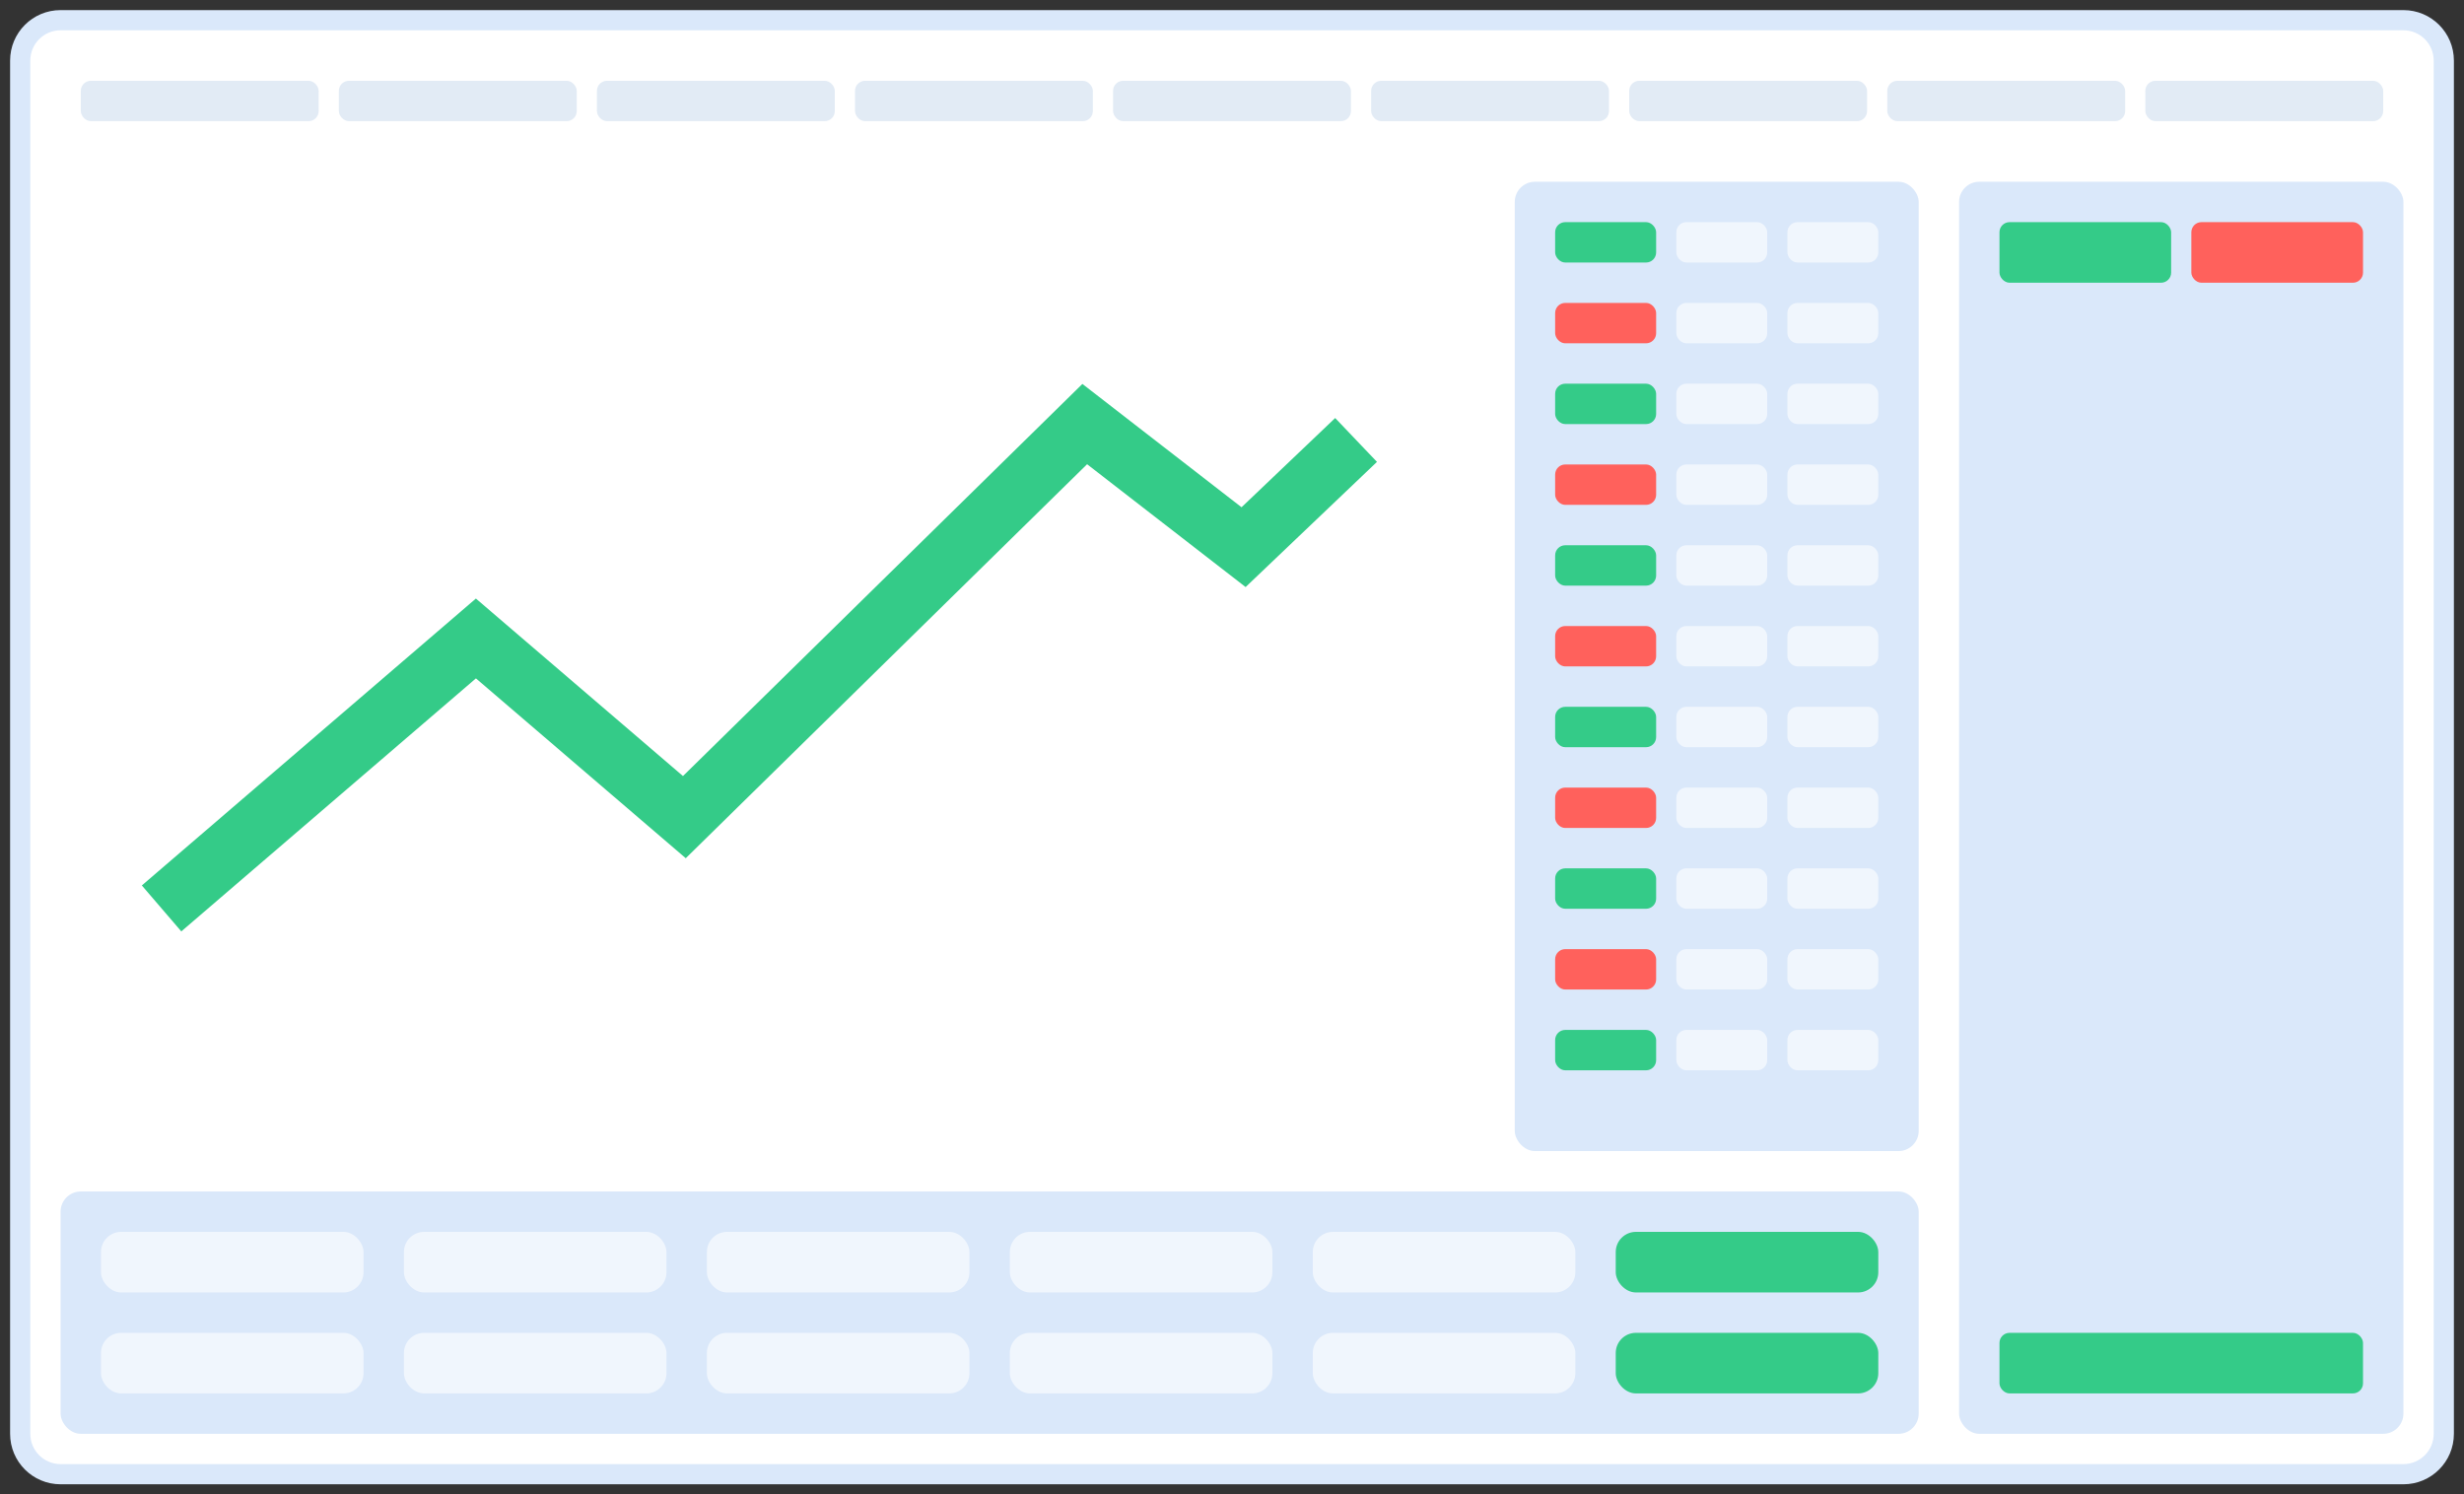 <svg width="122" height="74" viewBox="0 0 122 74" fill="none" xmlns="http://www.w3.org/2000/svg">
<rect x="0" y="0" width="122" height="74" fill="#333333" stroke="none"/>
<path d="M1 3C1 1.895 1.895 1 3 1H119C120.105 1 121 1.895 121 3V71C121 72.105 120.105 73 119 73H3C1.895 73 1 72.105 1 71V3Z" fill="white"/>
<path d="M1 3C1 1.895 1.895 1 3 1H119C120.105 1 121 1.895 121 3V71C121 72.105 120.105 73 119 73H3C1.895 73 1 72.105 1 71V3Z" stroke="#DAE8FA"/>
<rect x="3" y="3" width="116" height="4" rx="1" fill="white"/>
<rect opacity="0.6" x="4" y="4" width="11.778" height="2" rx="0.5" fill="#CFDDEF"/>
<rect opacity="0.6" x="16.778" y="4" width="11.778" height="2" rx="0.5" fill="#CFDDEF"/>
<rect opacity="0.6" x="29.555" y="4" width="11.778" height="2" rx="0.5" fill="#CFDDEF"/>
<rect opacity="0.6" x="42.333" y="4" width="11.778" height="2" rx="0.5" fill="#CFDDEF"/>
<rect opacity="0.6" x="55.111" y="4" width="11.778" height="2" rx="0.5" fill="#CFDDEF"/>
<rect opacity="0.6" x="67.889" y="4" width="11.778" height="2" rx="0.5" fill="#CFDDEF"/>
<rect opacity="0.6" x="80.667" y="4" width="11.778" height="2" rx="0.5" fill="#CFDDEF"/>
<rect opacity="0.6" x="93.445" y="4" width="11.778" height="2" rx="0.5" fill="#CFDDEF"/>
<rect opacity="0.6" x="106.222" y="4" width="11.778" height="2" rx="0.5" fill="#CFDDEF"/>
<rect x="3" y="9" width="70" height="48" rx="1" fill="white"/>
<path d="M8 44.984L23.564 31.616L33.885 40.463L53.709 21L61.573 27.094L67.143 21.786" stroke="#34CB88" stroke-width="3"/>
<rect x="75" y="9" width="20" height="48" rx="1" fill="#DAE8FA"/>
<rect x="77" y="11" width="5" height="2" rx="0.5" fill="#34CB88"/>
<rect opacity="0.6" x="83" y="11" width="4.5" height="2" rx="0.5" fill="white"/>
<rect opacity="0.6" x="88.5" y="11" width="4.5" height="2" rx="0.5" fill="white"/>
<rect x="77" y="15" width="5" height="2" rx="0.5" fill="#FF615C"/>
<rect opacity="0.6" x="83" y="15" width="4.5" height="2" rx="0.5" fill="white"/>
<rect opacity="0.6" x="88.5" y="15" width="4.5" height="2" rx="0.5" fill="white"/>
<rect x="77" y="19" width="5" height="2" rx="0.5" fill="#34CB88"/>
<rect opacity="0.6" x="83" y="19" width="4.5" height="2" rx="0.5" fill="white"/>
<rect opacity="0.6" x="88.5" y="19" width="4.5" height="2" rx="0.5" fill="white"/>
<rect x="77" y="23" width="5" height="2" rx="0.5" fill="#FF615C"/>
<rect opacity="0.6" x="83" y="23" width="4.5" height="2" rx="0.5" fill="white"/>
<rect opacity="0.6" x="88.5" y="23" width="4.5" height="2" rx="0.5" fill="white"/>
<rect x="77" y="27" width="5" height="2" rx="0.5" fill="#34CB88"/>
<rect opacity="0.6" x="83" y="27" width="4.5" height="2" rx="0.5" fill="white"/>
<rect opacity="0.6" x="88.5" y="27" width="4.5" height="2" rx="0.5" fill="white"/>
<rect x="77" y="31" width="5" height="2" rx="0.5" fill="#FF615C"/>
<rect opacity="0.6" x="83" y="31" width="4.5" height="2" rx="0.5" fill="white"/>
<rect opacity="0.6" x="88.5" y="31" width="4.5" height="2" rx="0.5" fill="white"/>
<rect x="77" y="35" width="5" height="2" rx="0.5" fill="#34CB88"/>
<rect opacity="0.6" x="83" y="35" width="4.5" height="2" rx="0.5" fill="white"/>
<rect opacity="0.6" x="88.5" y="35" width="4.5" height="2" rx="0.5" fill="white"/>
<rect x="77" y="39" width="5" height="2" rx="0.5" fill="#FF615C"/>
<rect opacity="0.6" x="83" y="39" width="4.5" height="2" rx="0.5" fill="white"/>
<rect opacity="0.6" x="88.5" y="39" width="4.5" height="2" rx="0.5" fill="white"/>
<rect x="77" y="43" width="5" height="2" rx="0.5" fill="#34CB88"/>
<rect opacity="0.6" x="83" y="43" width="4.5" height="2" rx="0.5" fill="white"/>
<rect opacity="0.6" x="88.5" y="43" width="4.5" height="2" rx="0.5" fill="white"/>
<rect x="77" y="47" width="5" height="2" rx="0.5" fill="#FF615C"/>
<rect opacity="0.6" x="83" y="47" width="4.5" height="2" rx="0.5" fill="white"/>
<rect opacity="0.6" x="88.5" y="47" width="4.5" height="2" rx="0.5" fill="white"/>
<rect x="77" y="51" width="5" height="2" rx="0.5" fill="#34CB88"/>
<rect opacity="0.6" x="83" y="51" width="4.5" height="2" rx="0.5" fill="white"/>
<rect opacity="0.6" x="88.5" y="51" width="4.5" height="2" rx="0.5" fill="white"/>
<rect x="3" y="59" width="92" height="12" rx="1" fill="#DAE8FA"/>
<rect opacity="0.6" x="5" y="61" width="13" height="3" rx="1" fill="white"/>
<rect opacity="0.6" x="20" y="61" width="13" height="3" rx="1" fill="white"/>
<rect opacity="0.6" x="35" y="61" width="13" height="3" rx="1" fill="white"/>
<rect opacity="0.6" x="50" y="61" width="13" height="3" rx="1" fill="white"/>
<rect opacity="0.6" x="65" y="61" width="13" height="3" rx="1" fill="white"/>
<rect x="80" y="61" width="13" height="3" rx="1" fill="#34CB88"/>
<rect opacity="0.6" x="5" y="66" width="13" height="3" rx="1" fill="white"/>
<rect opacity="0.6" x="20" y="66" width="13" height="3" rx="1" fill="white"/>
<rect opacity="0.6" x="35" y="66" width="13" height="3" rx="1" fill="white"/>
<rect opacity="0.6" x="50" y="66" width="13" height="3" rx="1" fill="white"/>
<rect opacity="0.6" x="65" y="66" width="13" height="3" rx="1" fill="white"/>
<rect x="80" y="66" width="13" height="3" rx="1" fill="#34CB88"/>
<rect x="97" y="9" width="22" height="62" rx="1" fill="#DAE8FA"/>
<rect x="99" y="11" width="8.5" height="3" rx="0.5" fill="#34CB88"/>
<rect x="108.5" y="11" width="8.5" height="3" rx="0.5" fill="#FF615C"/>
<rect x="99" y="66" width="18" height="3" rx="0.5" fill="#34CB88"/>
</svg>
